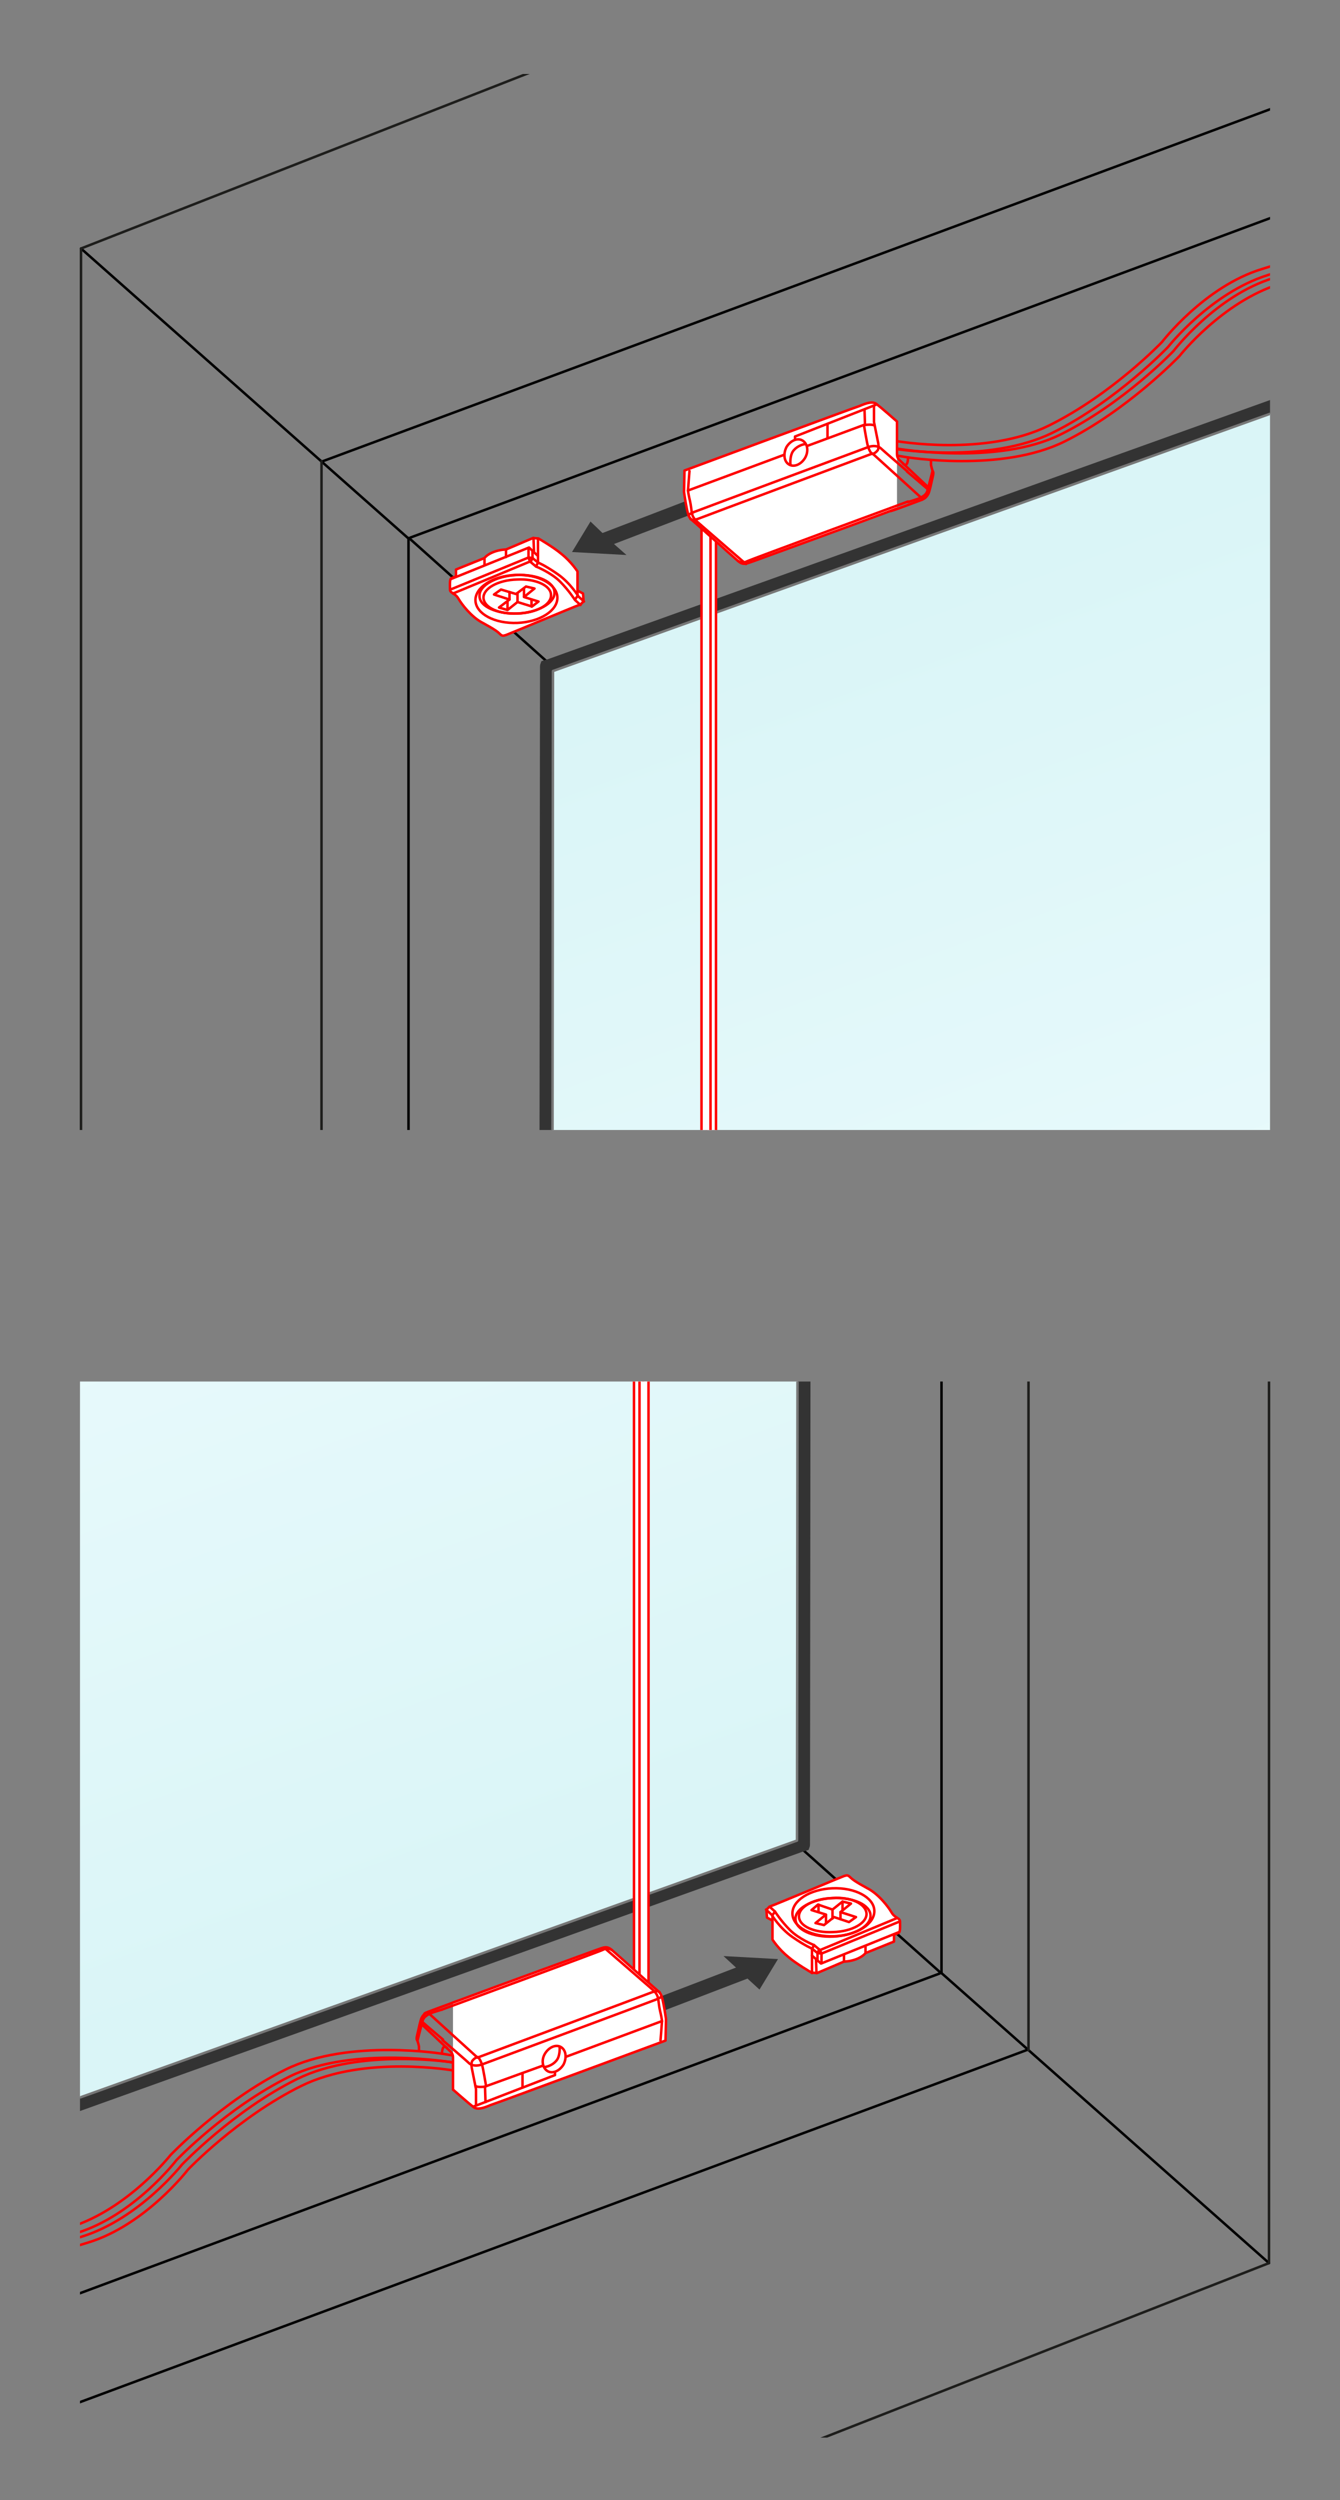 <?xml version="1.0" encoding="utf-8"?>
<!-- Generator: Adobe Illustrator 27.8.1, SVG Export Plug-In . SVG Version: 6.00 Build 0)  -->
<svg version="1.1" id="Ebene_1" xmlns="http://www.w3.org/2000/svg" xmlns:xlink="http://www.w3.org/1999/xlink" x="0px" y="0px"
	 width="268px" height="500px" viewBox="0 0 268 500" style="enable-background:new 0 0 268 500;" xml:space="preserve">
<rect x="0" y="0" width="268" height="500" fill="#808080" stroke="none"/>
<style type="text/css">
	.st0{clip-path:url(#XMLID_00000008123375289819097020000017690951563927376551_);}
	.st1{fill:none;stroke:#010101;stroke-width:0.5;stroke-linecap:round;stroke-linejoin:round;stroke-miterlimit:10;}
	.st2{fill:#333333;}
	.st3{fill:none;stroke:#1D1D1B;stroke-width:0.5;stroke-linecap:round;stroke-linejoin:round;}
	
		.st4{clip-path:url(#XMLID_00000008123375289819097020000017690951563927376551_);fill:#FFFFFF;stroke:#000000;stroke-width:0.5;stroke-linejoin:round;stroke-miterlimit:10;}
	
		.st5{clip-path:url(#XMLID_00000008123375289819097020000017690951563927376551_);fill:url(#SVGID_1_);stroke:#777777;stroke-width:0.5;stroke-linecap:round;stroke-linejoin:round;stroke-miterlimit:10;}
	.st6{fill:#FFFFFF;stroke:#FF0000;stroke-width:0.5;stroke-linecap:round;stroke-linejoin:round;stroke-miterlimit:10;}
	.st7{fill:none;stroke:#FF0000;stroke-width:0.5;stroke-linecap:round;stroke-linejoin:round;stroke-miterlimit:10;}
	.st8{fill:none;stroke:#FF0000;stroke-width:0.5;stroke-linecap:round;stroke-linejoin:round;stroke-miterlimit:10;}
	.st9{fill:#343434;}
	.st10{fill:#FFFFFF;stroke:#FF0000;stroke-width:0.5;}
	.st11{fill:none;stroke:#181717;stroke-width:0.25;stroke-linecap:round;stroke-linejoin:round;stroke-miterlimit:10;}
	.st12{fill:none;stroke:#FF0000;stroke-width:0.5;stroke-miterlimit:10;}
	.st13{clip-path:url(#XMLID_00000121976004332605400940000017735379611636465287_);}
	
		.st14{clip-path:url(#XMLID_00000121976004332605400940000017735379611636465287_);fill:#FFFFFF;stroke:#000000;stroke-width:0.5;stroke-linejoin:round;stroke-miterlimit:10;}
	
		.st15{clip-path:url(#XMLID_00000121976004332605400940000017735379611636465287_);fill:url(#SVGID_00000021809806748018556600000016696974489082539183_);stroke:#777777;stroke-width:0.5;stroke-linecap:round;stroke-linejoin:round;stroke-miterlimit:10;}
</style>
<g>
	<defs>
		<rect id="XMLID_00000098210749281647941380000002055117927945650582_" x="16" y="276.3" width="245.6" height="211.2"/>
	</defs>
	<clipPath id="XMLID_00000050653220756431637230000015557654252043298719_">
		<use xlink:href="#XMLID_00000098210749281647941380000002055117927945650582_"  style="overflow:visible;"/>
	</clipPath>
	<g style="clip-path:url(#XMLID_00000050653220756431637230000015557654252043298719_);">
		<g>
			<path class="st1" d="M196.1-203.7"/>
			<polyline class="st1" points="188.9,-209.7 228.5,-224 236.2,-218.5 196.1,-203.7 			"/>
			<path class="st1" d="M188.9-209.7"/>
			<g>
				<line class="st1" x1="-85.3" y1="496.3" x2="187.9" y2="394.7"/>
				<line class="st1" x1="-87.5" y1="518.9" x2="205.6" y2="409.9"/>
			</g>
			<line class="st1" x1="188.3" y1="171.9" x2="188.3" y2="394.6"/>
			<line class="st1" x1="159.4" y1="368.9" x2="188.2" y2="394.6"/>
			<path class="st1" d="M159.4,368.9"/>
			<path class="st1" d="M196.7-55.2"/>
			<path class="st1" d="M196.6,405.3"/>
			<line class="st1" x1="253.8" y1="452.6" x2="188.3" y2="394.6"/>
			<path class="st2" d="M162.2,173l-0.2,195.9c0,0.3-0.1,0.6-0.2,0.8c0,0.3-0.2,0.3-0.5,0.4c-0.2,0.1-0.4,0.1-0.6,0.2
				c0,0-0.1,0-0.1,0l-248,89l-0.1-2.7l246.8-88.5c0.1,0,0.2,0,0.2-0.1l0.2-194.1L162.2,173z"/>
			<line class="st3" x1="205.7" y1="172.9" x2="205.7" y2="410"/>
			<polyline class="st3" points="-2.1,552.9 253.8,452.6 253.8,170.2 			"/>
		</g>
	</g>
	
		<path style="clip-path:url(#XMLID_00000050653220756431637230000015557654252043298719_);fill:#FFFFFF;stroke:#000000;stroke-width:0.5;stroke-linejoin:round;stroke-miterlimit:10;" d="
		M162.2,383.8"/>
	<linearGradient id="SVGID_1_" gradientUnits="userSpaceOnUse" x1="63.901" y1="391.481" x2="-20.823" y2="160.091">
		<stop  offset="6.700000e-07" style="stop-color:#DAF5F7"/>
		<stop  offset="1" style="stop-color:#F3FEFF"/>
	</linearGradient>
	
		<polygon style="clip-path:url(#XMLID_00000050653220756431637230000015557654252043298719_);fill:url(#SVGID_1_);stroke:#777777;stroke-width:0.5;stroke-linecap:round;stroke-linejoin:round;stroke-miterlimit:10;" points="
		-87.6,456.6 159.4,368.1 159.6,174 -87.6,174 	"/>
	<g style="clip-path:url(#XMLID_00000050653220756431637230000015557654252043298719_);">
		<path class="st6" d="M154.5,384.1l-1.1-0.6l-0.1-1.3c0,0,0-0.6,0.9-1c0.9-0.3,14-5.8,14.6-6c0.6-0.2,0.8-0.2,1.2,0.2
			c0.4,0.4,1,0.9,3.4,2.2c2.4,1.2,4.4,4,4.8,4.7c0.4,0.7,0.6,0.8,1,1.1c0.4,0.3,0.8,0.4,0.8,0.9c0,0.4,0.1,2-0.2,2.2
			c-0.3,0.2-1,0.4-1,0.4l0,1.4l-5.7,2.3c0,0-0.5,0.7-1.8,1.2c-1.3,0.5-2.5,0.5-2.5,0.5l-5.4,2.3l-1.1-0.1c0,0-3.1-1.8-4.6-3.1
			c-2-1.6-3.2-3.5-3.2-3.5l0-4.9l0.5-0.7"/>
		<path class="st7" d="M179.9,384.3l-15.6,6.4l-0.8-0.1l-1.1-0.9c0,0-1.3-0.5-3.9-2.3c-2.6-1.8-4.2-4.5-4.2-4.5l-1.1-1"/>
		<polyline class="st7" points="162.4,394.6 162.4,389.8 162.8,389 		"/>
		<line class="st7" x1="163.3" y1="394.6" x2="163.2" y2="391.8"/>
		<polyline class="st7" points="162.4,391.1 164.2,392.7 179.8,386.4 		"/>
		<line class="st7" x1="168.8" y1="392.2" x2="168.8" y2="390.9"/>
		<line class="st7" x1="173.1" y1="390.4" x2="173.1" y2="389.2"/>
		<polyline class="st7" points="163.5,392.1 163.5,390.7 163.8,389.9 		"/>
		<polyline class="st7" points="179.4,383.6 164,390 164.3,390.7 164.3,392.6 		"/>
		<path class="st7" d="M164,390l-1.2-1c0,0-3-1.2-4.8-3c-1.8-1.8-3-3.7-3-3.7l-1.1-1"/>
		
			<ellipse transform="matrix(0.999 -4.114677e-02 4.114677e-02 0.999 -15.596 7.182)" class="st8" cx="166.7" cy="382.5" rx="8.2" ry="4.8"/>
		<g>
			<path class="st7" d="M174.1,383.1c0.1,2.1-3.3,4-7.4,4.2c-4.2,0.2-7.6-1.4-7.6-3.5c-0.1-2.1,3.3-4,7.4-4.2
				C170.7,379.4,174.1,381,174.1,383.1z"/>
			<path class="st7" d="M173.3,382.7c0.1,1.9-2.9,3.6-6.7,3.7c-3.7,0.2-6.8-1.2-6.8-3.1c-0.1-1.9,2.9-3.6,6.7-3.7
				C170.2,379.3,173.2,380.8,173.3,382.7z"/>
			<polygon class="st7" points="168.5,380.3 166.5,381.9 163.6,380.9 162.3,382 165.2,382.9 163.1,384.6 164.8,385 166.8,383.4 
				169.8,384.4 171.2,383.4 168.1,382.4 170.2,380.7 			"/>
			<line class="st7" x1="165.2" y1="384.6" x2="165.2" y2="383"/>
			<line class="st7" x1="166.5" y1="383.7" x2="166.5" y2="381.9"/>
			<line class="st7" x1="168.1" y1="383.8" x2="168.1" y2="382.4"/>
			<line class="st7" x1="168.5" y1="382" x2="168.5" y2="380.3"/>
			<line class="st7" x1="163.7" y1="382.3" x2="163.7" y2="380.9"/>
		</g>
	</g>
	<g style="clip-path:url(#XMLID_00000050653220756431637230000015557654252043298719_);">
		<polygon class="st9" points="155.6,391.8 144.7,391.2 147.2,393.5 126.6,401.4 128.9,403.6 149.5,395.7 151.9,397.9 		"/>
		<g>
			<g>
				<path class="st10" d="M128.6,395.9c0,0-0.2,0.6-0.9,0.6c-0.7,0-0.9-0.6-0.9-0.6V266.6h1.8L128.6,395.9L128.6,395.9z"/>
			</g>
			<g>
				<path class="st10" d="M129.7,396.7c0,0-0.2,0.6-0.9,0.6s-0.9-0.6-0.9-0.6V266.6h1.8L129.7,396.7L129.7,396.7z"/>
			</g>
		</g>
		<g>
			<path class="st11" d="M179.8,225.7"/>
		</g>
		<g>
			<path class="st7" d="M-0.3,452.5c0,0,5.1-1.7,16.7-5.2c11.5-3.6,20-14.4,20-14.4s10.3-10.8,23-17.1c12.7-6.3,31.4-3.3,31.4-3.3
				l0,1.6c0,0-17.9-3.2-30.6,3.1s-22.6,16.7-22.6,16.7s-8.5,11.1-20,14.6C6,452,0.1,453.9,0.1,453.9S-1.7,453.3-0.3,452.5z"/>
			<path class="st7" d="M-2.6,450.6c0,0,5.1-1.7,16.7-5.2c11.5-3.6,20-14.4,20-14.4s10.3-10.8,23-17.1c12.7-6.3,31.8-3.1,31.8-3.1
				l1.8,0.3v1.4c0,0-20.1-3.5-32.8,2.8c-12.7,6.3-22.6,16.7-22.6,16.7s-8.5,11.1-20,14.6C3.7,450.1-2.1,452-2.1,452
				S-3.9,451.5-2.6,450.6z"/>
		</g>
		<g>
			<g>
				<path class="st7" d="M83.8,410.2c0-0.9,0-0.9,0-0.9s-0.2-1-0.4-1.3c-0.2-0.3,0.1-1.2,0.2-1.7s0.5-2.3,0.7-2.7s0.5-0.9,1.4-1.3
					c0.1,0,5.3-2,6.1-2.2"/>
				<path class="st6" d="M90.6,400.5c8-3,28.6-10.5,28.6-10.5c1.7-0.6,2.2-0.9,3.3,0.1c1.4,1.2,8.4,7.5,9,8s0.8,0.8,1.1,2.2
					c0.3,1.4,0.6,3.5,0.6,3.5l-0.1,4.3c0,0-34,12.6-35,12.9c-1.4,0.6-2.6,1-3.4,0.4s-4.1-3.5-4.1-3.5"/>
				<path class="st12" d="M109,410.7c0.8-1.3,2.2-1.9,3.2-1.3s1.2,2.1,0.5,3.5c-0.8,1.3-2.2,1.9-3.2,1.3
					C108.5,413.6,108.2,412,109,410.7z"/>
				<path class="st12" d="M111.9,409.2c0.1,0.7,0,1.9-0.4,2.6c-0.6,1-1.9,1.6-2.8,1.6"/>
				<polyline class="st7" points="94.7,421.3 111,415 111,414.4 				"/>
				<line class="st7" x1="104.5" y1="417.5" x2="104.5" y2="414.6"/>
				<line class="st7" x1="113.3" y1="411.3" x2="132.4" y2="404.2"/>
				<polyline class="st7" points="97.1,420.4 97,417.3 108.6,413.1 				"/>
				<path class="st7" d="M95.2,421v-3.2l-0.8-4c0,0-0.3-1.2,0.1-1.7c0.5-0.6,1-0.7,1-0.7c0.4,0.2,0.7,0.9,0.9,1.5
					c0.2,0.6,0.8,4.2,0.8,4.2"/>
				<path class="st7" d="M83.5,408.1c0,0,0.7-2.8,0.9-3.5s0.2-1.2,1.6-1.9c0.4-0.2,2.4-0.8,2.4-0.8"/>
				<path class="st7" d="M90.6,417.9c0,0,0-6,0-6.4s-0.1-0.9-0.6-1.3c-0.5-0.5-5.5-5.2-5.5-5.2"/>
				<path class="st7" d="M95.5,411.5c0,0-9.6-8.7-9.8-8.9c-0.4-0.3-0.8,0.1-0.8,0.1"/>
				<path class="st7" d="M84.3,403.7c0,0-0.2,0.5,0.2,0.7c0.3,0.3,4.1,3.5,4.1,3.5"/>
				<path class="st7" d="M88.5,408c0,0,5,4.3,5.4,4.7c0.5,0.4,1.5,0.6,2.7,0.1c0,0,33.6-12.5,34.6-12.9c0.6-0.3,1-0.4,1.1-0.7"/>
				<path class="st7" d="M95.5,411.5c0,0,34-12.7,35-13.1c0.7-0.2,1-0.3,1.4,0"/>
				<path class="st7" d="M132.1,408.1c0,0,0.3-3.7,0.3-3.9c0-0.2-0.2-1.3-0.4-2.1s-0.3-2.1-0.4-2.5s-0.2-0.9-1.1-1.7
					s-9.7-8.4-9.7-8.4"/>
				<path class="st7" d="M88.4,401.9c0,0,31.8-11.7,32.3-12s1.2-0.2,1.7,0.1"/>
			</g>
			<path class="st7" d="M95.1,417.2c0,0,0.4,0.3,2,0.1"/>
			<path class="st7" d="M88.4,410.7c0-1.1,0.4-1.8,1-1.1"/>
		</g>
	</g>
</g>
<g>
	<defs>
		
			<rect id="XMLID_00000023259003957481794220000005407722534412615814_" x="8.4" y="14.7" transform="matrix(-1 -1.224647e-16 1.224647e-16 -1 262.405 240.69)" width="245.6" height="211.2"/>
	</defs>
	<clipPath id="XMLID_00000163068335433661006410000002102891913814734264_">
		<use xlink:href="#XMLID_00000023259003957481794220000005407722534412615814_"  style="overflow:visible;"/>
	</clipPath>
	<g style="clip-path:url(#XMLID_00000163068335433661006410000002102891913814734264_);">
		<g>
			<path class="st1" d="M73.9,706"/>
			<polyline class="st1" points="81.1,712 41.5,726.2 33.8,720.7 73.9,706 			"/>
			<path class="st1" d="M81.1,712"/>
			<g>
				<line class="st1" x1="355.3" y1="6" x2="82.1" y2="107.5"/>
				<line class="st1" x1="357.5" y1="-16.6" x2="64.4" y2="92.3"/>
			</g>
			<line class="st1" x1="81.7" y1="330.4" x2="81.7" y2="107.7"/>
			<line class="st1" x1="110.6" y1="133.4" x2="81.8" y2="107.6"/>
			<path class="st1" d="M110.6,133.4"/>
			<path class="st1" d="M73.3,557.4"/>
			<path class="st1" d="M73.4,97"/>
			<line class="st1" x1="16.2" y1="49.7" x2="81.7" y2="107.7"/>
			<path class="st2" d="M107.8,329.2l0.2-195.9c0-0.3,0.1-0.6,0.2-0.8c0-0.3,0.2-0.3,0.5-0.4c0.2-0.1,0.4-0.1,0.6-0.2
				c0,0,0.1,0,0.1,0l248-89l0.1,2.7l-246.8,88.5c-0.1,0-0.2,0-0.2,0.1l-0.2,194.1L107.8,329.2z"/>
			<line class="st3" x1="64.3" y1="329.3" x2="64.3" y2="92.2"/>
			<polyline class="st3" points="272.1,-50.6 16.2,49.7 16.2,332 			"/>
		</g>
	</g>
	
		<path style="clip-path:url(#XMLID_00000163068335433661006410000002102891913814734264_);fill:#FFFFFF;stroke:#000000;stroke-width:0.5;stroke-linejoin:round;stroke-miterlimit:10;" d="
		M107.8,118.5"/>
	
		<linearGradient id="SVGID_00000029030217931823415220000000076036081611048352_" gradientUnits="userSpaceOnUse" x1="69.201" y1="173.113" x2="-15.523" y2="-58.278" gradientTransform="matrix(-1 0 0 -1 275.3 283.89)">
		<stop  offset="6.700000e-07" style="stop-color:#DAF5F7"/>
		<stop  offset="1" style="stop-color:#F3FEFF"/>
	</linearGradient>
	
		<polygon style="clip-path:url(#XMLID_00000163068335433661006410000002102891913814734264_);fill:url(#SVGID_00000029030217931823415220000000076036081611048352_);stroke:#777777;stroke-width:0.5;stroke-linecap:round;stroke-linejoin:round;stroke-miterlimit:10;" points="
		357.6,45.6 110.6,134.2 110.4,328.3 357.6,328.3 	"/>
	<g style="clip-path:url(#XMLID_00000163068335433661006410000002102891913814734264_);">
		<path class="st6" d="M115.5,118.1l1.1,0.6l0.1,1.3c0,0,0,0.6-0.9,1c-0.9,0.3-14,5.8-14.6,6c-0.6,0.2-0.8,0.2-1.2-0.2
			c-0.4-0.4-1-0.9-3.4-2.2c-2.4-1.2-4.4-4-4.8-4.7c-0.4-0.7-0.6-0.8-1-1.1c-0.4-0.3-0.8-0.4-0.8-0.9c0-0.4-0.1-2,0.2-2.2
			c0.3-0.2,1-0.4,1-0.4l0-1.4l5.7-2.3c0,0,0.5-0.7,1.8-1.2c1.3-0.5,2.5-0.5,2.5-0.5l5.4-2.3l1.1,0.1c0,0,3.1,1.8,4.6,3.1
			c2,1.6,3.2,3.5,3.2,3.5l0,4.9l-0.5,0.7"/>
		<path class="st7" d="M90.1,117.9l15.6-6.4l0.8,0.1l1.1,0.9c0,0,1.3,0.5,3.9,2.3c2.6,1.8,4.2,4.5,4.2,4.5l1.1,1"/>
		<polyline class="st7" points="107.6,107.7 107.6,112.5 107.2,113.3 		"/>
		<line class="st7" x1="106.7" y1="107.6" x2="106.8" y2="110.4"/>
		<polyline class="st7" points="107.6,111.2 105.8,109.5 90.2,115.8 		"/>
		<line class="st7" x1="101.2" y1="110" x2="101.2" y2="111.4"/>
		<line class="st7" x1="96.9" y1="111.8" x2="96.9" y2="113"/>
		<polyline class="st7" points="106.5,110.2 106.5,111.5 106.2,112.3 		"/>
		<polyline class="st7" points="90.6,118.7 106,112.3 105.7,111.5 105.7,109.6 		"/>
		<path class="st7" d="M106,112.3l1.2,1c0,0,3,1.2,4.8,3c1.8,1.8,3,3.7,3,3.7l1.1,1"/>
		
			<ellipse transform="matrix(0.999 -4.114677e-02 4.114677e-02 0.999 -4.842 4.353)" class="st8" cx="103.3" cy="119.8" rx="8.2" ry="4.8"/>
		<g>
			<path class="st7" d="M95.9,119.2c-0.1-2.1,3.3-4,7.4-4.2c4.2-0.2,7.6,1.4,7.6,3.5c0.1,2.1-3.3,4-7.4,4.2
				C99.3,122.8,95.9,121.3,95.9,119.2z"/>
			<path class="st7" d="M96.7,119.6c-0.1-1.9,2.9-3.6,6.7-3.7c3.7-0.2,6.8,1.2,6.8,3.1c0.1,1.9-2.9,3.6-6.7,3.7
				C99.8,122.9,96.8,121.5,96.7,119.6z"/>
			<polygon class="st7" points="101.5,122 103.5,120.4 106.4,121.3 107.7,120.3 104.8,119.4 106.9,117.7 105.2,117.3 103.2,118.8 
				100.2,117.9 98.8,118.9 101.9,119.9 99.8,121.5 			"/>
			<line class="st7" x1="104.8" y1="117.7" x2="104.8" y2="119.3"/>
			<line class="st7" x1="103.5" y1="118.6" x2="103.5" y2="120.4"/>
			<line class="st7" x1="101.9" y1="118.4" x2="101.9" y2="119.9"/>
			<line class="st7" x1="101.5" y1="120.3" x2="101.5" y2="121.9"/>
			<line class="st7" x1="106.3" y1="120" x2="106.3" y2="121.3"/>
		</g>
	</g>
	<g style="clip-path:url(#XMLID_00000163068335433661006410000002102891913814734264_);">
		<polygon class="st9" points="114.4,110.4 125.3,111 122.8,108.8 143.4,100.9 141.1,98.7 120.5,106.6 118.1,104.3 		"/>
		<g>
			<g>
				<path class="st10" d="M141.4,106.3c0,0,0.2-0.6,0.9-0.6s0.9,0.6,0.9,0.6v129.4h-1.8L141.4,106.3L141.4,106.3z"/>
			</g>
			<g>
				<path class="st10" d="M140.3,105.5c0,0,0.2-0.6,0.9-0.6s0.9,0.6,0.9,0.6v130.2h-1.8L140.3,105.5L140.3,105.5z"/>
			</g>
		</g>
		<g>
			<path class="st11" d="M90.2,276.6"/>
		</g>
		<g>
			<path class="st7" d="M270.3,49.8c0,0-5.1,1.7-16.7,5.2c-11.5,3.6-20,14.4-20,14.4s-10.3,10.8-23,17.1
				c-12.7,6.3-31.4,3.3-31.4,3.3l0-1.6c0,0,17.9,3.2,30.6-3.1c12.7-6.3,22.6-16.7,22.6-16.7s8.5-11.1,20-14.6
				c11.5-3.6,17.4-5.5,17.4-5.5S271.7,48.9,270.3,49.8z"/>
			<path class="st7" d="M272.6,51.6c0,0-5.1,1.7-16.7,5.2c-11.5,3.6-20,14.4-20,14.4s-10.3,10.8-23,17.1
				c-12.7,6.3-31.8,3.1-31.8,3.1l-1.8-0.3v-1.4c0,0,20.1,3.5,32.8-2.8c12.7-6.3,22.6-16.7,22.6-16.7s8.5-11.1,20-14.6
				c11.5-3.6,17.4-5.5,17.4-5.5S273.9,50.8,272.6,51.6z"/>
		</g>
		<g>
			<g>
				<path class="st7" d="M186.2,92.1c0,0.9,0,0.9,0,0.9s0.2,1,0.4,1.3c0.2,0.3-0.1,1.2-0.2,1.7s-0.5,2.3-0.7,2.7
					c-0.2,0.4-0.5,0.9-1.4,1.3c-0.1,0-5.3,2-6.1,2.2"/>
				<path class="st6" d="M179.4,101.7c-8,3-28.6,10.5-28.6,10.5c-1.7,0.6-2.2,0.9-3.3-0.1c-1.4-1.2-8.4-7.5-9-8s-0.8-0.8-1.1-2.2
					c-0.3-1.4-0.6-3.5-0.6-3.5l0.1-4.3c0,0,34-12.6,35-12.9c1.4-0.6,2.6-1,3.4-0.4s4.1,3.5,4.1,3.5"/>
				<path class="st12" d="M161,91.6c-0.8,1.3-2.2,1.9-3.2,1.3s-1.2-2.1-0.5-3.5c0.8-1.3,2.2-1.9,3.2-1.3
					C161.5,88.7,161.8,90.2,161,91.6z"/>
				<path class="st12" d="M158.1,93c-0.1-0.7,0-1.9,0.4-2.6c0.6-1,1.9-1.6,2.8-1.6"/>
				<polyline class="st7" points="175.3,80.9 159,87.3 159,87.9 				"/>
				<line class="st7" x1="165.5" y1="84.8" x2="165.5" y2="87.6"/>
				<line class="st7" x1="156.7" y1="91" x2="137.6" y2="98.1"/>
				<polyline class="st7" points="172.9,81.9 173,84.9 161.4,89.2 				"/>
				<path class="st7" d="M174.8,81.2v3.2l0.8,4c0,0,0.3,1.2-0.1,1.7c-0.5,0.6-1,0.7-1,0.7c-0.4-0.2-0.7-0.9-0.9-1.5
					c-0.2-0.6-0.8-4.2-0.8-4.2"/>
				<path class="st7" d="M186.5,94.2c0,0-0.7,2.8-0.9,3.5s-0.2,1.2-1.6,1.9c-0.4,0.2-2.4,0.8-2.4,0.8"/>
				<path class="st7" d="M179.4,84.4c0,0,0,6,0,6.4s0.1,0.9,0.6,1.3c0.5,0.5,5.5,5.2,5.5,5.2"/>
				<path class="st7" d="M174.5,90.7c0,0,9.6,8.7,9.8,8.9c0.4,0.3,0.8-0.1,0.8-0.1"/>
				<path class="st7" d="M185.7,98.5c0,0,0.1-0.5-0.2-0.7c-0.3-0.3-4.1-3.5-4.1-3.5"/>
				<path class="st7" d="M181.5,94.3c0,0-5-4.3-5.4-4.7c-0.5-0.4-1.5-0.6-2.7-0.1c0,0-33.6,12.5-34.6,12.9c-0.6,0.3-1,0.4-1.1,0.7"
					/>
				<path class="st7" d="M174.5,90.7c0,0-34,12.7-35,13.1c-0.7,0.2-1,0.3-1.4,0"/>
				<path class="st7" d="M137.9,94.2c0,0-0.3,3.7-0.3,3.9c0,0.2,0.2,1.3,0.4,2.1s0.3,2.1,0.4,2.5s0.2,0.9,1.1,1.7s9.7,8.4,9.7,8.4"
					/>
				<path class="st7" d="M181.6,100.3c0,0-31.8,11.7-32.3,12s-1.2,0.2-1.7-0.1"/>
			</g>
			<path class="st7" d="M174.9,85.1c0,0-0.4-0.3-2-0.1"/>
			<path class="st7" d="M181.6,91.6c0,1.1-0.4,1.8-1,1.1"/>
		</g>
	</g>
</g>
</svg>
